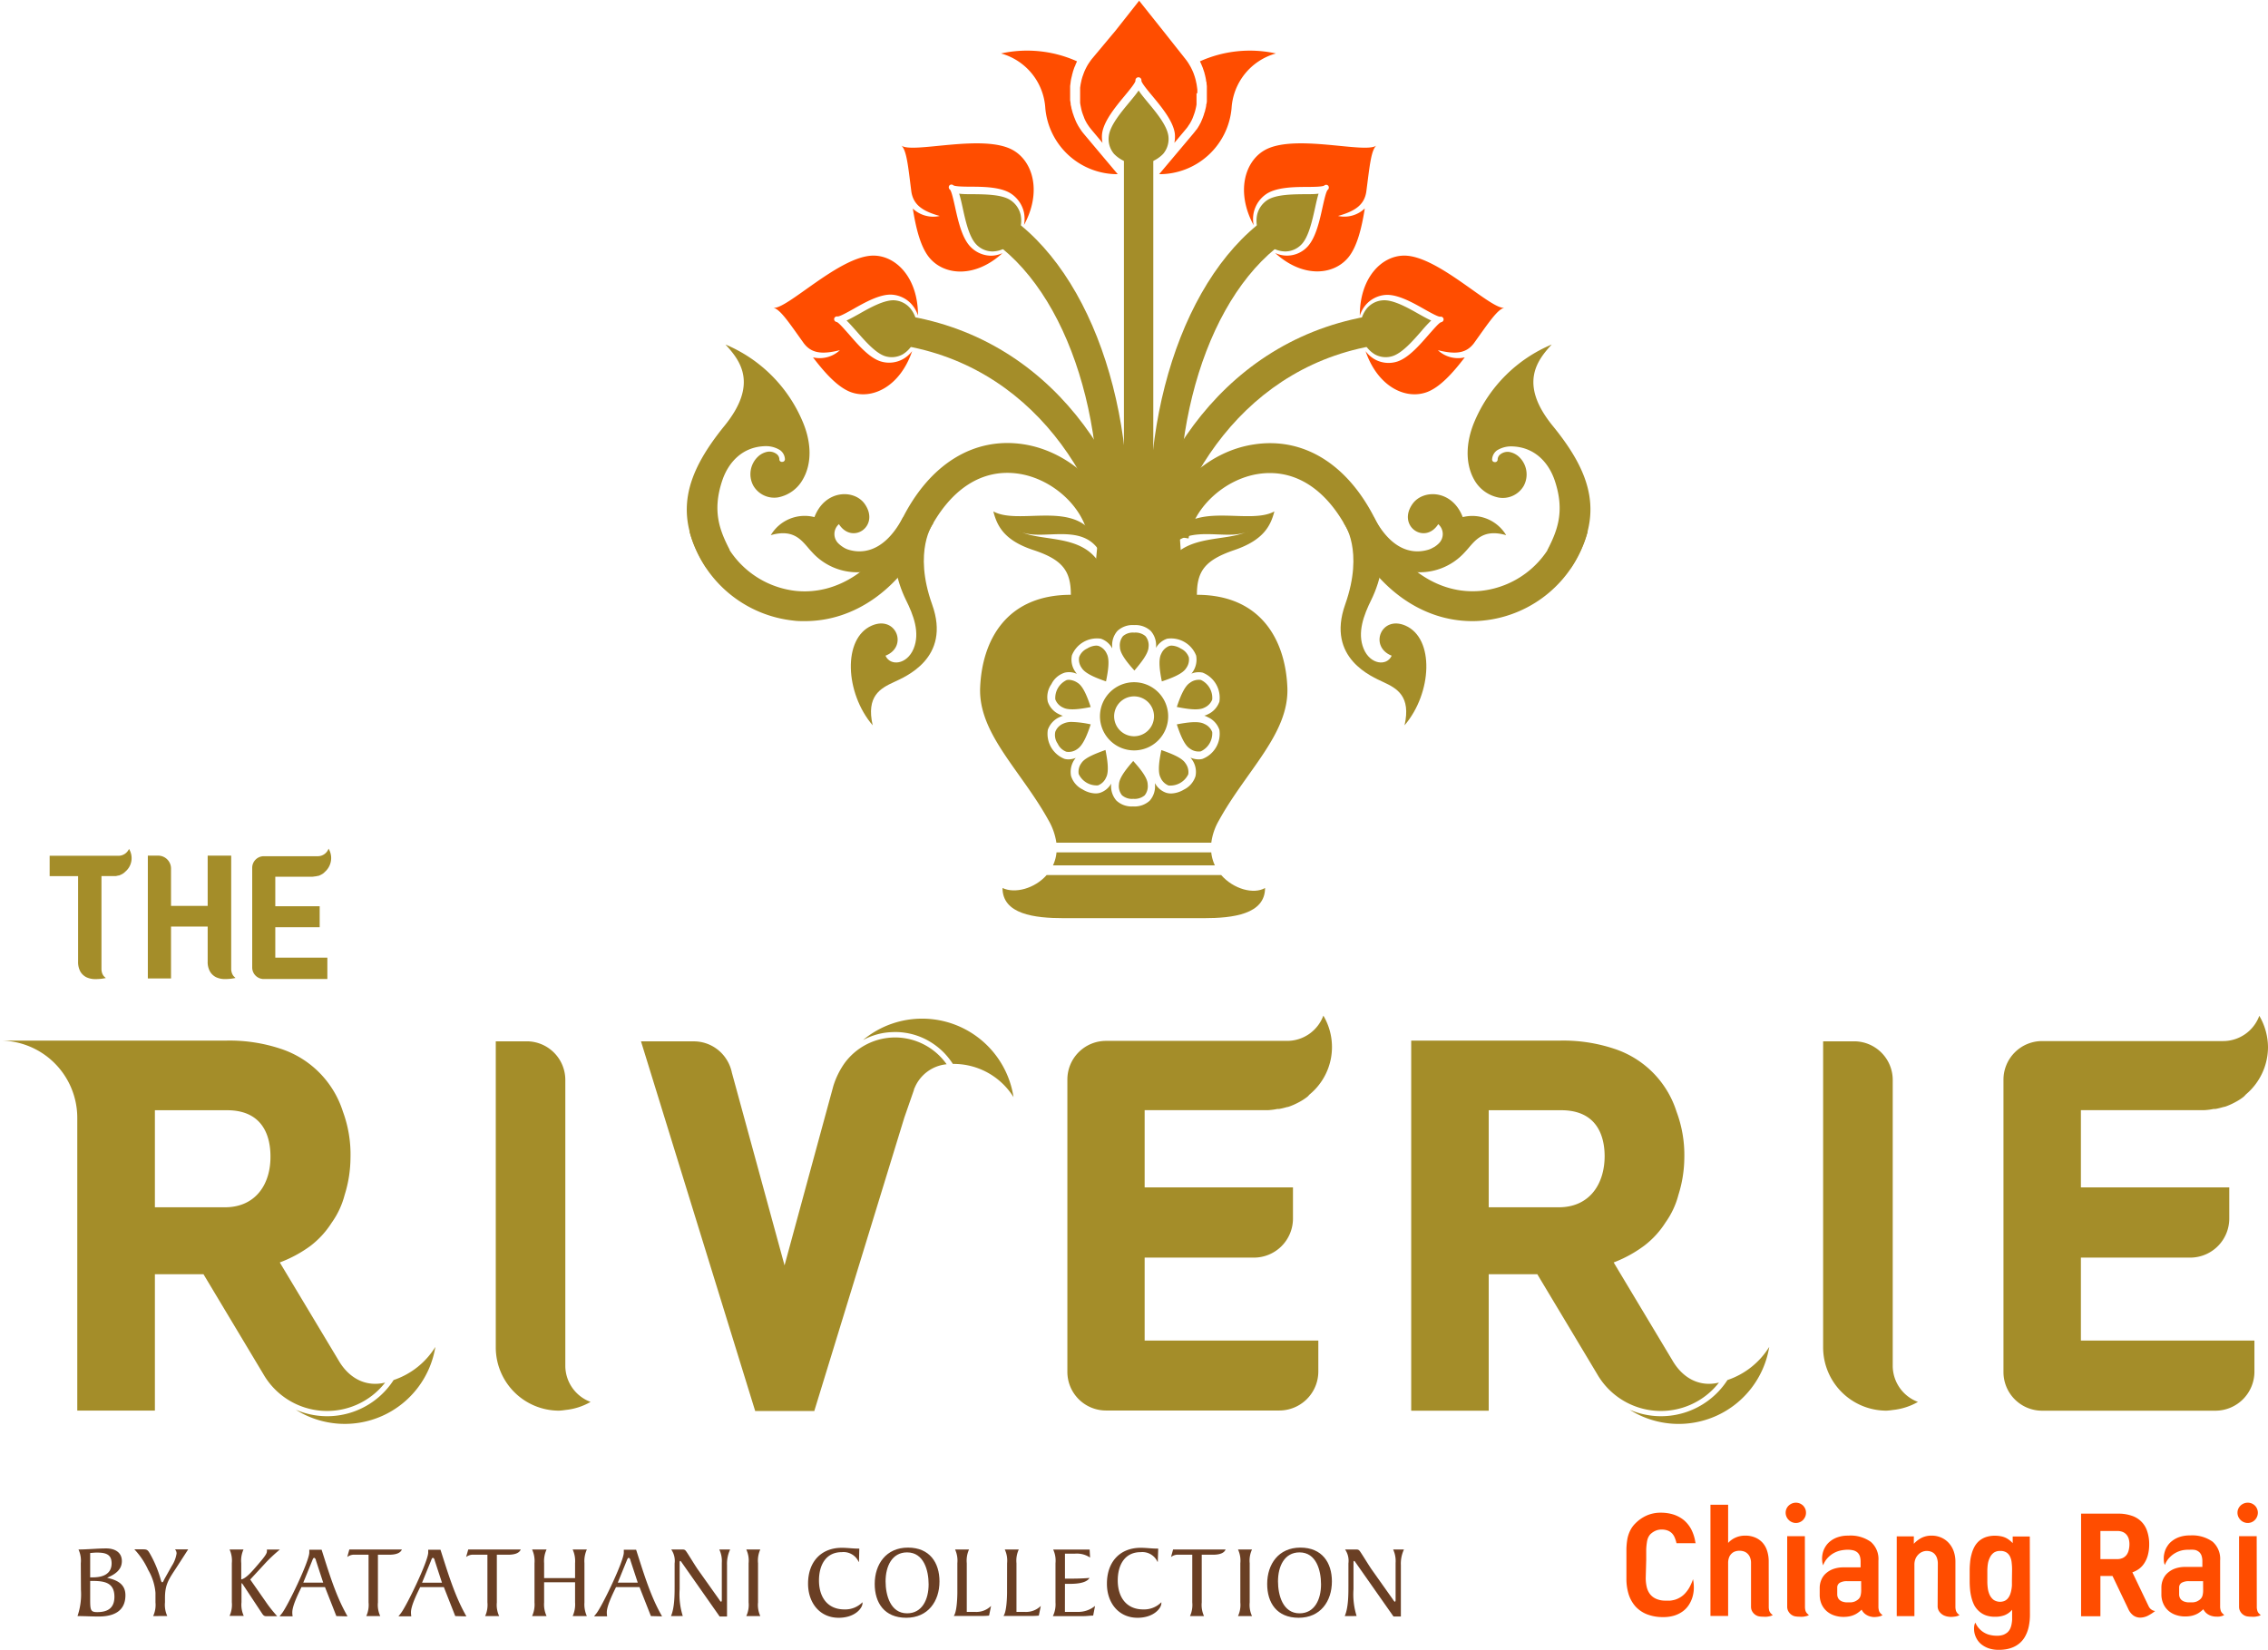 <svg xmlns="http://www.w3.org/2000/svg" viewBox="0 0 469.59 341.64"><defs><style>.cls-1{fill:#a48d29;}.cls-2{fill:#ff4d00;}.cls-3{fill:#6a3f24;}</style></defs><title>Asset 1</title><g id="Layer_2" data-name="Layer 2"><g id="Layer_1-2" data-name="Layer 1"><path class="cls-1" d="M57,192h9.19v-4.34H57v-6.11h7.3l.22,0,.14,0a4.68,4.68,0,0,0,.54-.07l.11,0a3.38,3.38,0,0,0,.48-.11l.14,0a3.37,3.37,0,0,0,.54-.24l.15-.08a2.39,2.39,0,0,0,.45-.31.86.86,0,0,0,.13-.14,3.82,3.82,0,0,0,1.37-2.92,3.77,3.77,0,0,0-.54-1.94,2.37,2.37,0,0,1-2.24,1.56H54.62a2.4,2.4,0,0,0-2.4,2.4v20.63a2.39,2.39,0,0,0,2.4,2.4H67.78V198.3H57Z"/><path class="cls-1" d="M24.47,177.21H10.28v4.21h5.89v17.68a4.09,4.09,0,0,0,.47,2.09,3,3,0,0,0,1.27,1.18,4.24,4.24,0,0,0,1.83.38,9.93,9.93,0,0,0,2.18-.23,3,3,0,0,1-.29-.25,1.42,1.42,0,0,1-.3-.37,2.25,2.25,0,0,1-.23-.54,2.91,2.91,0,0,1-.09-.77V181.41h2.54v0l.33,0,.11,0a4.15,4.15,0,0,0,.48-.11l.14,0a5.48,5.48,0,0,0,.54-.23l.15-.08a2.39,2.39,0,0,0,.45-.31.53.53,0,0,0,.13-.13,3.65,3.65,0,0,0,.83-4.76A2.39,2.39,0,0,1,24.47,177.21Z"/><path class="cls-1" d="M48.5,202.26a1.42,1.42,0,0,1-.3-.37,2.25,2.25,0,0,1-.23-.54,2.52,2.52,0,0,1-.1-.77v-23.4H43v10.41H35.41v-7.74a2.67,2.67,0,0,0-2.67-2.67H30.61v25.43h4.8V191.87H43v7.22a4,4,0,0,0,.48,2.09,3,3,0,0,0,1.27,1.18,4.21,4.21,0,0,0,1.83.38,9.93,9.93,0,0,0,2.18-.23Z"/><path class="cls-2" d="M351.12,319.56h-4a7,7,0,0,0-.34-1.09,2.88,2.88,0,0,0-.55-.91,2.52,2.52,0,0,0-.9-.61,3.46,3.46,0,0,0-1.33-.22,3,3,0,0,0-1.31.29,3.84,3.84,0,0,0-1,.7,2.88,2.88,0,0,0-.43.66,3.66,3.66,0,0,0-.26.95,12.39,12.39,0,0,0-.15,1.49c0,.59,0,1.34,0,2.24l-.1,3.68a8.19,8.19,0,0,0,.19,1.82,3.92,3.92,0,0,0,.67,1.51,3.28,3.28,0,0,0,1.28,1,4.66,4.66,0,0,0,2,.38c.3,0,.61,0,.95,0a6.13,6.13,0,0,0,1-.2,4.89,4.89,0,0,0,1-.45,4.51,4.51,0,0,0,1-.79,6.91,6.91,0,0,0,.92-1.23,10.61,10.61,0,0,0,.78-1.77,8.75,8.75,0,0,1,.17,1.84,6.77,6.77,0,0,1-.27,1.81,6.21,6.21,0,0,1-.74,1.64,5.08,5.08,0,0,1-1.24,1.34,6.08,6.08,0,0,1-1.78.9,7.68,7.68,0,0,1-2.35.32,9,9,0,0,1-3.32-.58,6.43,6.43,0,0,1-2.37-1.61,7,7,0,0,1-1.42-2.51,10.72,10.72,0,0,1-.47-3.25v-3.84c0-.83,0-1.62,0-2.34a14.28,14.28,0,0,1,.19-2,6.94,6.94,0,0,1,.58-1.77,5.47,5.47,0,0,1,1.14-1.56,7.67,7.67,0,0,1,2.32-1.59,7.18,7.18,0,0,1,2.92-.57,8.61,8.61,0,0,1,2.65.4,6.68,6.68,0,0,1,2.13,1.17,6.51,6.51,0,0,1,1.52,1.93,8.72,8.72,0,0,1,.83,2.67Z"/><path class="cls-2" d="M366.22,331.89c0,.36,0,.67,0,.93a3.29,3.29,0,0,0,.09.67,1.58,1.58,0,0,0,.26.5,2.09,2.09,0,0,0,.48.44,1.46,1.46,0,0,1-.5.22,5.88,5.88,0,0,1-.68.13,5.16,5.16,0,0,1-.79,0,5,5,0,0,1-.79-.06,1.74,1.74,0,0,1-.6-.19,2,2,0,0,1-.56-.41,2.07,2.07,0,0,1-.42-.61,1.92,1.92,0,0,1-.16-.81v-9a3.05,3.05,0,0,0-.21-1.21,2.15,2.15,0,0,0-.55-.8,1.94,1.94,0,0,0-.76-.44,2.91,2.91,0,0,0-.87-.13,2.8,2.8,0,0,0-.86.13,1.91,1.91,0,0,0-.75.44,2.13,2.13,0,0,0-.54.8,3.25,3.25,0,0,0-.2,1.21v10.92h-3.66V311.59h3.66v7.91a4.69,4.69,0,0,1,1.62-1.14,4.83,4.83,0,0,1,1.89-.37,5.16,5.16,0,0,1,2.11.4,4.3,4.3,0,0,1,1.54,1.1,4.57,4.57,0,0,1,.92,1.68,6.94,6.94,0,0,1,.32,2.13Z"/><path class="cls-2" d="M369.72,313.25a2,2,0,0,1,.17-.82,2,2,0,0,1,.46-.66,2.28,2.28,0,0,1,.68-.44,2.16,2.16,0,0,1,1.63,0,2.36,2.36,0,0,1,.67.44,2.31,2.31,0,0,1,.44.66,2,2,0,0,1,.16.82,2.07,2.07,0,0,1-.16.82,2.51,2.51,0,0,1-.44.67,2.09,2.09,0,0,1-1.49.63,2,2,0,0,1-.81-.17,2,2,0,0,1-.68-.46,2.17,2.17,0,0,1-.46-.67A2.08,2.08,0,0,1,369.72,313.25Zm4,18.64c0,.36,0,.67,0,.93a3.29,3.29,0,0,0,.09.67,1.56,1.56,0,0,0,.25.5,2.32,2.32,0,0,0,.48.44,1.6,1.6,0,0,1-.49.22,6.52,6.52,0,0,1-.69.13,5.16,5.16,0,0,1-.8,0,4.93,4.93,0,0,1-.78-.06,1.74,1.74,0,0,1-.6-.19,2,2,0,0,1-.56-.41,2.27,2.27,0,0,1-.42-.61,2,2,0,0,1-.16-.8v-14.6h3.66Z"/><path class="cls-2" d="M382.58,320.91a7.36,7.36,0,0,0-1.33.13,5.25,5.25,0,0,0-1.44.5,5,5,0,0,0-1.33,1,4.47,4.47,0,0,0-1,1.6,2.85,2.85,0,0,1-.12-.4,3.47,3.47,0,0,1-.08-.62,4.4,4.4,0,0,1,0-.8,5.24,5.24,0,0,1,.18-.95,4.51,4.51,0,0,1,.53-1.15,4.14,4.14,0,0,1,1-1.09,5,5,0,0,1,1.54-.82,6.38,6.38,0,0,1,2.16-.32,7.21,7.21,0,0,1,4.66,1.29,4.69,4.69,0,0,1,1.58,3.88v8.75c0,.36,0,.67,0,.93a3.23,3.23,0,0,0,.11.67,1.26,1.26,0,0,0,.26.5,2.61,2.61,0,0,0,.48.44,1.79,1.79,0,0,1-.46.22,4.48,4.48,0,0,1-1.25.18,2.59,2.59,0,0,1-.63-.07,3,3,0,0,1-1.12-.46,2.54,2.54,0,0,1-.87-1,6.19,6.19,0,0,1-.76.63,4,4,0,0,1-.83.47,4.78,4.78,0,0,1-1,.3,6.78,6.78,0,0,1-1.16.1,5.91,5.91,0,0,1-1.9-.3,4.56,4.56,0,0,1-1.57-.88,4.22,4.22,0,0,1-1.07-1.45,4.81,4.81,0,0,1-.39-2v-1.36a4.25,4.25,0,0,1,.31-1.62,3.6,3.6,0,0,1,.93-1.36,4.66,4.66,0,0,1,1.55-.94,6.21,6.21,0,0,1,2.17-.35h3.51v-1.19a3.85,3.85,0,0,0-.14-1.07,1.92,1.92,0,0,0-.47-.78,2.09,2.09,0,0,0-.86-.47A4.84,4.84,0,0,0,382.58,320.91Zm2.77,6.51h-2.92a2.93,2.93,0,0,0-1.48.32,1.12,1.12,0,0,0-.55,1v1.38a1.65,1.65,0,0,0,.13.68,1.33,1.33,0,0,0,.38.53,1.8,1.8,0,0,0,.66.35,2.77,2.77,0,0,0,.91.13c.26,0,.49,0,.71,0a2.88,2.88,0,0,0,.61-.1,2.24,2.24,0,0,0,.53-.23,2.68,2.68,0,0,0,.5-.37,1.5,1.5,0,0,0,.41-.74,4.32,4.32,0,0,0,.12-1.11Z"/><path class="cls-2" d="M401.23,323.85a3.7,3.7,0,0,0-.2-1.28,2.36,2.36,0,0,0-.52-.83,1.93,1.93,0,0,0-.75-.45,2.63,2.63,0,0,0-.84-.13,2.36,2.36,0,0,0-.89.18,2.4,2.4,0,0,0-.81.54,2.75,2.75,0,0,0-.61.89,3.19,3.19,0,0,0-.23,1.24v10.65h-3.66V318.15h3.54v1.53a5.77,5.77,0,0,1,1.64-1.25,4.54,4.54,0,0,1,2-.44,4.91,4.91,0,0,1,2.07.42,4.6,4.6,0,0,1,1.56,1.14,5.13,5.13,0,0,1,1,1.72,6.51,6.51,0,0,1,.34,2.15v8.48q0,.54,0,.93a3.26,3.26,0,0,0,.1.67,1.58,1.58,0,0,0,.26.5,2.61,2.61,0,0,0,.48.44,1.8,1.8,0,0,1-.46.21,3.09,3.09,0,0,1-.62.12,4.89,4.89,0,0,1-.66.05,3.45,3.45,0,0,1-.6-.05,2.83,2.83,0,0,1-.64-.16,2.16,2.16,0,0,1-.71-.39,2.26,2.26,0,0,1-.59-.67,1.91,1.91,0,0,1-.24-1Z"/><path class="cls-2" d="M420.3,334.28a11.87,11.87,0,0,1-.26,2.61,7.25,7.25,0,0,1-.72,1.94,5.08,5.08,0,0,1-1.07,1.36,5.3,5.3,0,0,1-1.33.86,6.37,6.37,0,0,1-1.5.46,8.93,8.93,0,0,1-1.55.13,6.41,6.41,0,0,1-2.13-.32,5.18,5.18,0,0,1-1.48-.81,3.85,3.85,0,0,1-.93-1.07,4.36,4.36,0,0,1-.46-1.08,3.74,3.74,0,0,1-.13-.78,5,5,0,0,1,0-.68,2.73,2.73,0,0,1,.1-.54A2.9,2.9,0,0,1,409,336a4.19,4.19,0,0,0,.85,1.3,4.3,4.3,0,0,0,1.09.84,4.17,4.17,0,0,0,1.25.45,6.13,6.13,0,0,0,1.26.13,3.92,3.92,0,0,0,1.32-.19,3.07,3.07,0,0,0,.89-.52,2.43,2.43,0,0,0,.55-.76,3.84,3.84,0,0,0,.28-.89,7.64,7.64,0,0,0,.12-.93c0-.31,0-.59,0-.86v-1.23a4,4,0,0,1-1.54,1.12,5.38,5.38,0,0,1-2,.33,5.6,5.6,0,0,1-1.86-.28,4.28,4.28,0,0,1-1.38-.8,4.7,4.7,0,0,1-1-1.2,7.26,7.26,0,0,1-.6-1.54,10.45,10.45,0,0,1-.32-1.75c-.06-.62-.09-1.24-.09-1.89v-2.1a16.66,16.66,0,0,1,.09-1.72,8.71,8.71,0,0,1,.3-1.66,6.85,6.85,0,0,1,.58-1.51,4.51,4.51,0,0,1,.95-1.22,4.42,4.42,0,0,1,1.39-.81,5.63,5.63,0,0,1,1.93-.3,6.28,6.28,0,0,1,1.1.09,4.22,4.22,0,0,1,.94.26,3.89,3.89,0,0,1,.84.48,5.11,5.11,0,0,1,.79.71v-1.38h3.54Zm-3.7-9.2a11.37,11.37,0,0,0-.08-1.44,3.76,3.76,0,0,0-.32-1.26,2.07,2.07,0,0,0-.74-.89,2.35,2.35,0,0,0-1.32-.33,2.26,2.26,0,0,0-1.32.36,2.67,2.67,0,0,0-.81,1,4.47,4.47,0,0,0-.42,1.31,10,10,0,0,0-.11,1.44v2.2a10.58,10.58,0,0,0,.1,1.47,4.89,4.89,0,0,0,.4,1.36,2.79,2.79,0,0,0,.81,1,2.44,2.44,0,0,0,2.27.2,2,2,0,0,0,.68-.53,3.1,3.1,0,0,0,.44-.76,5.17,5.17,0,0,0,.26-.92,6.38,6.38,0,0,0,.13-1q0-.51,0-1Z"/><path class="cls-2" d="M444.82,332.5a2.17,2.17,0,0,0,.34.55,1.73,1.73,0,0,0,.38.31,1.18,1.18,0,0,0,.36.17l.31.08a8.85,8.85,0,0,1-1.56,1,3.7,3.7,0,0,1-1.52.36,2.48,2.48,0,0,1-1.38-.42,3.39,3.39,0,0,1-1.11-1.42l-3.24-6.78h-2.51v8.34h-4V313.44h7.7a8.33,8.33,0,0,1,2.78.43,4.92,4.92,0,0,1,3.21,3.23,8.31,8.31,0,0,1,.41,2.69,8.52,8.52,0,0,1-.26,2.18,5.84,5.84,0,0,1-.72,1.68,4.5,4.5,0,0,1-1.09,1.2,5.28,5.28,0,0,1-1.41.74Zm-3.92-12.71a4.06,4.06,0,0,0-.15-1.15,2.32,2.32,0,0,0-.47-.86,2.07,2.07,0,0,0-.79-.56,3,3,0,0,0-1.14-.19h-3.46v5.82h3.46a2.69,2.69,0,0,0,1.19-.24,2.2,2.2,0,0,0,.79-.66,2.76,2.76,0,0,0,.43-1A5.1,5.1,0,0,0,440.9,319.79Z"/><path class="cls-2" d="M453.38,320.91A7.38,7.38,0,0,0,452,321a5.25,5.25,0,0,0-1.44.5,5.11,5.11,0,0,0-1.33,1,4.32,4.32,0,0,0-1,1.6c0-.1-.08-.23-.13-.4a3.47,3.47,0,0,1-.08-.62,5.54,5.54,0,0,1,0-.8,5.32,5.32,0,0,1,.19-.95,4.19,4.19,0,0,1,.53-1.15,3.94,3.94,0,0,1,1-1.09,5.12,5.12,0,0,1,1.54-.82,6.46,6.46,0,0,1,2.16-.32,7.26,7.26,0,0,1,4.67,1.29,4.71,4.71,0,0,1,1.57,3.88v8.75c0,.36,0,.67,0,.93a3.23,3.23,0,0,0,.11.67,1.26,1.26,0,0,0,.26.5,2.61,2.61,0,0,0,.48.44,1.89,1.89,0,0,1-.45.22,5.29,5.29,0,0,1-.6.13,4.62,4.62,0,0,1-.65,0,2.67,2.67,0,0,1-.64-.07,3,3,0,0,1-1.12-.46,2.63,2.63,0,0,1-.87-1,5.52,5.52,0,0,1-.76.63,3.78,3.78,0,0,1-.83.47,4.78,4.78,0,0,1-1,.3,6.78,6.78,0,0,1-1.16.1,5.91,5.91,0,0,1-1.9-.3,4.56,4.56,0,0,1-1.57-.88,4.19,4.19,0,0,1-1.06-1.45,4.65,4.65,0,0,1-.4-2v-1.36a4.25,4.25,0,0,1,.31-1.62,3.71,3.71,0,0,1,.93-1.36,4.76,4.76,0,0,1,1.55-.94,6.23,6.23,0,0,1,2.18-.35h3.51v-1.19a3.5,3.5,0,0,0-.15-1.07,1.82,1.82,0,0,0-.47-.78,2.09,2.09,0,0,0-.86-.47A4.76,4.76,0,0,0,453.38,320.91Zm2.77,6.51h-2.93a2.93,2.93,0,0,0-1.48.32,1.12,1.12,0,0,0-.55,1v1.38a1.65,1.65,0,0,0,.13.68,1.33,1.33,0,0,0,.38.53,1.8,1.8,0,0,0,.66.35,2.77,2.77,0,0,0,.91.13c.26,0,.49,0,.71,0a2.88,2.88,0,0,0,.61-.1,1.94,1.94,0,0,0,.53-.23,2.39,2.39,0,0,0,.5-.37,1.6,1.6,0,0,0,.42-.74,4.32,4.32,0,0,0,.12-1.11Z"/><path class="cls-2" d="M463.27,313.25a2,2,0,0,1,.17-.82,2.18,2.18,0,0,1,.46-.66,2.28,2.28,0,0,1,.68-.44,2.18,2.18,0,0,1,1.64,0,2.31,2.31,0,0,1,.66.44,2,2,0,0,1,.44.66,2,2,0,0,1,.17.82,2.08,2.08,0,0,1-.17.82,2.11,2.11,0,0,1-.44.67,2,2,0,0,1-.66.46,2.06,2.06,0,0,1-1.64,0,2,2,0,0,1-.68-.46,2.35,2.35,0,0,1-.46-.67A2.08,2.08,0,0,1,463.27,313.25Zm4,18.64c0,.36,0,.67,0,.93a2.7,2.7,0,0,0,.1.67,1.37,1.37,0,0,0,.24.5,2.61,2.61,0,0,0,.48.44,1.5,1.5,0,0,1-.49.22,6.07,6.07,0,0,1-.69.13,5,5,0,0,1-.79,0,5.16,5.16,0,0,1-.79-.06,1.81,1.81,0,0,1-.6-.19,2.18,2.18,0,0,1-.56-.41,2.25,2.25,0,0,1-.41-.61,1.87,1.87,0,0,1-.16-.8v-14.6h3.65Z"/><path class="cls-3" d="M16.73,323.69a5.42,5.42,0,0,0-.48-2.83c1.9,0,3.85-.22,5.75-.22,1.69,0,3.23.74,3.23,2.62s-1.5,2.78-3,3.43v.05c2,.45,3.74,1.26,3.74,3.59,0,3.42-2.59,4.41-5.54,4.41-1.47,0-2.91-.09-4.38-.09a14,14,0,0,0,.71-5.43Zm1.94,2.94h.59c1.9,0,3.85-.61,3.85-2.9,0-1.94-1.32-2.23-3.1-2.23-.41,0-.86.05-1.34.09Zm0,4.2c0,2.5,0,3,1.45,3,2.21,0,3.57-.86,3.57-3.18,0-3-2.16-3.28-4.65-3.28h-.37Z"/><path class="cls-3" d="M31.71,334.65a5.44,5.44,0,0,0,.48-2.83v-2a11.18,11.18,0,0,0-1.51-4.73,15.49,15.49,0,0,0-2.86-4.26h1.86c.78,0,.94.19,1.32.82A23.44,23.44,0,0,1,33.25,327c.09.32.17.65.35.65s.28-.37.49-.75l1.47-2.62a6.53,6.53,0,0,0,1-2.58,1.2,1.2,0,0,0-.33-.86h2.73l-2.47,3.83c-1.51,2.31-2.33,3.37-2.33,6.22v.91a5.54,5.54,0,0,0,.47,2.83Z"/><path class="cls-3" d="M48,323.69a5.52,5.52,0,0,0-.47-2.83h2.89a5.52,5.52,0,0,0-.47,2.83v3.37c1-.19,2.31-1.74,3.39-3s1.92-2.25,1.92-2.77a2.31,2.31,0,0,0,0-.41h2.68a31.81,31.81,0,0,0-2.78,2.57l-3.35,3.63,3.58,5.13a29.87,29.87,0,0,0,2,2.46H55.07c-.39,0-.59-.23-.82-.58l-3.89-5.88c-.09-.15-.24-.35-.33-.35S50,328,50,328v3.78a5.54,5.54,0,0,0,.47,2.83H47.53a5.54,5.54,0,0,0,.47-2.83Z"/><path class="cls-3" d="M69.64,334.65l-2.35-6H62.42c-.92,1.88-1.9,4-1.9,5.23a4.54,4.54,0,0,0,.07.82H57.88l.48-.6c1.23-1.56,5.68-10.83,5.68-12.61l0-.58h2.55c1.38,4.3,2.76,9,4.93,13l.43.8Zm-4.23-11.54c0-.16-.18-.52-.37-.52s-.33.41-.37.52l-1.88,4.62h4.13Z"/><path class="cls-3" d="M75.84,334.65a5.54,5.54,0,0,0,.47-2.83v-9.88H73.44a2.29,2.29,0,0,0-1.54.48l.43-1.56H83.21c-.37.93-1.69,1.08-2.57,1.08H78.25v9.88a5.44,5.44,0,0,0,.48,2.83Z"/><path class="cls-3" d="M94.26,334.65l-2.36-6H87c-.93,1.88-1.91,4-1.91,5.23a5.67,5.67,0,0,0,.07.82H82.5l.47-.6c1.23-1.56,5.69-10.83,5.69-12.61l0-.58h2.54c1.39,4.3,2.77,9,4.93,13l.43.8ZM90,323.11c0-.16-.17-.52-.37-.52s-.32.41-.36.52l-1.88,4.62h4.12Z"/><path class="cls-3" d="M100.45,334.65a5.54,5.54,0,0,0,.47-2.83v-9.88H98.05a2.29,2.29,0,0,0-1.54.48l.44-1.56h10.87c-.37.93-1.68,1.08-2.57,1.08h-2.38v9.88a5.44,5.44,0,0,0,.48,2.83Z"/><path class="cls-3" d="M119.07,323.69a5.78,5.78,0,0,0-.5-2.83h2.94a5.78,5.78,0,0,0-.5,2.83v8.13a5.82,5.82,0,0,0,.5,2.83h-2.94a5.82,5.82,0,0,0,.5-2.83v-4.17h-6.41v4.17a5.72,5.72,0,0,0,.51,2.83h-3a5.71,5.71,0,0,0,.5-2.83v-8.13a5.67,5.67,0,0,0-.5-2.83h3a5.68,5.68,0,0,0-.51,2.83v3.09h6.41Z"/><path class="cls-3" d="M134.77,334.65l-2.36-6h-4.86c-.93,1.88-1.91,4-1.91,5.23a4.54,4.54,0,0,0,.07.82H123l.48-.6c1.23-1.56,5.68-10.83,5.68-12.61l0-.58h2.55c1.39,4.3,2.77,9,4.93,13l.44.8Zm-4.24-11.54c0-.16-.17-.52-.36-.52s-.33.41-.38.52l-1.88,4.62h4.14Z"/><path class="cls-3" d="M138.93,334.65c.75-1.77.75-4.41.75-6.31v-4.61a4.1,4.1,0,0,0-.7-2.87h2.19c.41,0,.61,0,.87.34.45.61,1.83,2.93,2.5,3.88l4.31,6.07c.15.22.32.52.45.52s.15-.22.15-.41v-7.63a5.53,5.53,0,0,0-.52-2.77h2.25a6.87,6.87,0,0,0-.65,3.22v8.65c0,.71,0,1.36,0,2H149l-7.91-11.27c-.09-.13-.16-.23-.24-.23s-.13.12-.13.32v5.56a14.93,14.93,0,0,0,.65,5.53Z"/><path class="cls-3" d="M155,323.69a5.42,5.42,0,0,0-.48-2.83h2.9a5.52,5.52,0,0,0-.47,2.83v8.13a5.54,5.54,0,0,0,.47,2.83h-2.9a5.44,5.44,0,0,0,.48-2.83Z"/><path class="cls-3" d="M177.85,323.41h-.07a3.43,3.43,0,0,0-3.48-2c-3.39,0-4.73,2.79-4.73,5.86,0,3.4,1.72,6,5.27,6a5,5,0,0,0,3.74-1.49V332c0,1-1.56,3-4.93,3-3.94,0-6.35-3.12-6.34-7.08,0-4.42,2.62-7.41,7-7.41,1.26,0,2.16.17,3.61.17Z"/><path class="cls-3" d="M187.64,335c-4.54,0-6.53-3.12-6.53-7,0-4.11,2.38-7.53,6.88-7.53s6.53,3.12,6.53,7C194.52,331.59,192.14,335,187.64,335Zm.17-13.54c-3.11,0-4.45,2.86-4.45,6,0,2.85,1,6.62,4.45,6.62,3.12,0,4.46-2.86,4.46-6C192.27,325.22,191.3,321.46,187.81,321.46Z"/><path class="cls-3" d="M198.22,323.69a5.52,5.52,0,0,0-.47-2.83h2.89a5.52,5.52,0,0,0-.47,2.83v10.09h1.64a4.34,4.34,0,0,0,3.39-1.23l-.41,2a11.5,11.5,0,0,1-1.31.07h-6c.65-.84.74-3.89.74-4.9Z"/><path class="cls-3" d="M208.52,323.69a5.42,5.42,0,0,0-.48-2.83h2.9a5.42,5.42,0,0,0-.48,2.83v10.09h1.65a4.36,4.36,0,0,0,3.39-1.23l-.41,2a11.67,11.67,0,0,1-1.32.07h-6c.65-.84.74-3.89.74-4.9Z"/><path class="cls-3" d="M220.49,333.78H223a5.51,5.51,0,0,0,3.73-1.23l-.39,2c-.58,0-1.29.11-2.08.11H218a5.55,5.55,0,0,0,.54-2.83v-8.13a5.42,5.42,0,0,0-.48-2.83h7.55l.09,1.66a4.91,4.91,0,0,0-3.2-.8h-2v5.17c1.67,0,3.42,0,5.09-.15-.76,1.23-3.2,1.23-4.54,1.23h-.55Z"/><path class="cls-3" d="M239.72,323.41h-.06a3.44,3.44,0,0,0-3.48-2c-3.4,0-4.75,2.79-4.75,5.86,0,3.4,1.74,6,5.28,6a5,5,0,0,0,3.75-1.49V332c0,1-1.56,3-4.93,3-3.94,0-6.36-3.12-6.34-7.08,0-4.42,2.62-7.41,7-7.41,1.26,0,2.17.17,3.62.17Z"/><path class="cls-3" d="M246.39,334.65a5.54,5.54,0,0,0,.47-2.83v-9.88H244a2.29,2.29,0,0,0-1.54.48l.43-1.56h10.87c-.36.93-1.68,1.08-2.56,1.08h-2.38v9.88a5.54,5.54,0,0,0,.47,2.83Z"/><path class="cls-3" d="M256.81,323.69a5.42,5.42,0,0,0-.48-2.83h2.9a5.42,5.42,0,0,0-.48,2.83v8.13a5.44,5.44,0,0,0,.48,2.83h-2.9a5.44,5.44,0,0,0,.48-2.83Z"/><path class="cls-3" d="M268.89,335c-4.54,0-6.52-3.12-6.52-7,0-4.11,2.37-7.53,6.87-7.53s6.53,3.12,6.53,7C275.77,331.59,273.39,335,268.89,335Zm.18-13.54c-3.12,0-4.46,2.86-4.46,6,0,2.85,1,6.62,4.46,6.62,3.11,0,4.45-2.86,4.45-6C273.52,325.22,272.55,321.46,269.07,321.46Z"/><path class="cls-3" d="M278.43,334.65c.76-1.77.76-4.41.76-6.31v-4.61a4.1,4.1,0,0,0-.69-2.87h2.18c.41,0,.61,0,.87.34.45.61,1.84,2.93,2.51,3.88l4.3,6.07c.15.22.32.52.45.52s.15-.22.15-.41v-7.63a5.67,5.67,0,0,0-.51-2.77h2.24a6.86,6.86,0,0,0-.64,3.22v8.65c0,.71,0,1.36,0,2h-1.53l-7.91-11.27c-.09-.13-.15-.23-.24-.23s-.13.12-.13.32v5.56a14.93,14.93,0,0,0,.65,5.53Z"/><rect class="cls-1" x="232.71" y="30.68" width="6.08" height="87.74"/><path class="cls-1" d="M231.66,125.75l-6-1.2c5.6-29.12-2-59.87-18.17-73.11l3.81-4.83C229.12,61.21,237.67,94.5,231.66,125.75Z"/><path class="cls-1" d="M232.05,123.75c-2.7-23.42-18.3-48.73-47.06-52.5l.78-6.15c32,4.2,49.33,32.12,52.31,57.93Z"/><path class="cls-1" d="M166.63,128.62c-.78,0-1.56,0-2.34-.11a25,25,0,0,1-21.52-18.42l5.84-1.72a18.86,18.86,0,0,0,16.25,14c8.69.84,16.86-4.65,21.82-14.67C192.4,96.11,201.62,90.41,211.94,92c9.63,1.5,18,9.44,19.45,18.46l-6,1c-1-6.38-7.35-12.25-14.38-13.35-7.67-1.19-14.39,3.18-18.91,12.31C186.4,122,177,128.62,166.63,128.62Z"/><path class="cls-1" d="M166.25,99.23a7.47,7.47,0,0,1-5.13,3.76,5,5,0,0,1-5.16-2.45,5,5,0,0,1,1-6,3.91,3.91,0,0,1,2-1,2.46,2.46,0,0,1,1.85.49,1.41,1.41,0,0,1,.56,1.07.51.51,0,0,0,.57.54.55.55,0,0,0,.58-.53,2.44,2.44,0,0,0-1-1.89,5.49,5.49,0,0,0-3.19-.83c-4.71.17-7.54,3.44-8.77,7.07-2.22,6.56-.4,10.62,1.53,14.42l-4.84,3.74C139.12,106.6,142.05,98,150,88.18c7.13-8.77,3.15-13.62.21-16.84a29.87,29.87,0,0,1,15.91,15.8C168.07,91.61,168.11,96,166.25,99.23Z"/><path class="cls-1" d="M185.12,62.18c-2.11-.07-5,1.54-7.28,2.84-1.08.6-1.91,1.06-2.56,1.35.52.49,1.15,1.21,2,2.16,1.76,2,3.94,4.54,5.94,5.21a4.66,4.66,0,0,0,3.73-.39A6,6,0,0,0,189.73,69a6.12,6.12,0,0,0-1.23-5.12A4.73,4.73,0,0,0,185.12,62.18Z"/><path class="cls-2" d="M180.84,52.93c-7,0-18,11.3-20.75,10.8,1.45.26,3.34,3.17,6.33,7.34,1.51,2,3.6,2.42,7.48,1.44A6.09,6.09,0,0,1,168.33,74c2.44,3.21,5.13,6.19,7.81,7.19,4.43,1.64,10.2-1.11,12.72-8.48A6.34,6.34,0,0,1,187,74.34a5.9,5.9,0,0,1-4.73.47c-2.34-.77-4.64-3.44-6.49-5.58-.91-1-2.15-2.49-2.57-2.56a.61.61,0,0,1-.5-.67.59.59,0,0,1,.67-.47h0c.42.07,2.06-.85,3.26-1.52,2.43-1.38,5.46-3.08,7.91-3a6,6,0,0,1,4.29,2.1,6.41,6.41,0,0,1,1.23,2.23C190.09,57.53,185.54,52.93,180.84,52.93Z"/><path class="cls-1" d="M209.15,41.4c-1.8-1.13-5.08-1.16-7.7-1.19-1.22,0-2.15,0-2.86-.11.23.7.45,1.64.72,2.88.58,2.66,1.31,6,2.76,7.56a4.69,4.69,0,0,0,3.44,1.53,5.67,5.67,0,0,0,4.5-2.42,6.16,6.16,0,0,0,1.33-5.1A5,5,0,0,0,209.15,41.4Z"/><path class="cls-1" d="M304.86,128.62c-10.38,0-19.77-6.64-25.48-18.16-4.52-9.13-11.24-13.5-18.9-12.31-7,1.1-13.35,7-14.39,13.35l-6-1c1.47-9,9.83-17,19.47-18.46,10.32-1.62,19.52,4.08,25.25,15.64,5,10,13.13,15.51,21.82,14.67a18.87,18.87,0,0,0,16.26-14l5.84,1.72a24.94,24.94,0,0,1-21.53,18.42C306.41,128.58,305.64,128.62,304.86,128.62Z"/><path class="cls-1" d="M305.36,87.14a29.92,29.92,0,0,1,15.92-15.8c-2.93,3.22-6.92,8.07.21,16.84,8,9.8,10.88,18.42,3.73,29.49l-4.84-3.74c1.93-3.8,3.74-7.86,1.53-14.42-1.22-3.63-4.06-6.9-8.77-7.07a5.54,5.54,0,0,0-3.2.83,2.48,2.48,0,0,0-1,1.89.54.54,0,0,0,.57.53.53.53,0,0,0,.58-.54,1.38,1.38,0,0,1,.56-1.07,2.45,2.45,0,0,1,1.85-.49,4,4,0,0,1,2,1,5,5,0,0,1,1,6,5,5,0,0,1-5.17,2.45,7.45,7.45,0,0,1-5.13-3.76C303.38,96,303.43,91.61,305.36,87.14Z"/><path class="cls-1" d="M237.61,21.14c-.82-1-1.45-1.77-1.86-2.4-.42.63-1.05,1.4-1.88,2.4-1.77,2.13-4,4.79-4.29,7a4.75,4.75,0,0,0,1.09,3.74,7.12,7.12,0,0,0,10.15,0,4.78,4.78,0,0,0,1.09-3.75C241.6,25.93,239.39,23.27,237.61,21.14Z"/><path class="cls-2" d="M247.81,26.75l.23-.35c.07-.12.14-.24.22-.36l.2-.38.2-.37c.05-.14.11-.28.17-.41s.11-.27.17-.41l.15-.41.15-.42c0-.14.08-.28.13-.42s.08-.28.11-.42.07-.3.11-.44l.09-.45c0-.15,0-.29.08-.44l.06-.45c0-.15,0-.3,0-.45s0-.3,0-.45,0-.31,0-.46,0-.31,0-.46v-.46l0-.46,0-.46-.06-.45c0-.16,0-.31-.06-.47s-.05-.3-.07-.44-.06-.3-.09-.45-.07-.3-.1-.45l-.12-.43c0-.14-.09-.29-.13-.44s-.1-.28-.14-.42-.1-.29-.16-.43-.12-.28-.17-.42l-.18-.4-.15-.32a25.18,25.18,0,0,1,15.73-1.63A12.56,12.56,0,0,0,255,22.38a15,15,0,0,1-15,13.69l7-8.32.27-.33.25-.32A3.5,3.5,0,0,1,247.81,26.75Z"/><path class="cls-2" d="M207.26,11.07A25.18,25.18,0,0,1,223,12.7l-.15.32-.18.4c0,.14-.11.28-.17.42s-.11.28-.16.43-.09.28-.14.42-.08.3-.12.44l-.12.43c0,.15-.07.3-.1.45s-.07.29-.1.45-.05.29-.07.44l-.06.47-.06.45,0,.46c0,.15,0,.31,0,.46s0,.3,0,.46,0,.3,0,.46,0,.31,0,.46,0,.3,0,.45,0,.3.05.45l.06.45c0,.15,0,.29.07.44l.09.45c0,.14.08.29.11.44s.08.28.11.42.09.28.14.42.09.28.14.42.1.27.16.41.11.27.16.41l.18.41c.06.12.12.25.19.37s.14.25.2.38l.23.36c.07.12.15.24.23.35l.23.35.24.32.27.33q3.49,4.16,7,8.32a15,15,0,0,1-15-13.69A12.52,12.52,0,0,0,207.26,11.07Z"/><path class="cls-2" d="M209.79,31.12c-6.15-3.55-21,.82-23.19-1,1.14.95,1.44,4.45,2.1,9.6.41,2.49,2,3.94,5.87,5A6.13,6.13,0,0,1,189,43.19c.63,4,1.59,8,3.48,10.23,3.11,3.66,9.44,4.16,15.08-1a5.88,5.88,0,0,1-2.41.53,6,6,0,0,1-4.35-2c-1.68-1.86-2.45-5.35-3.07-8.16-.31-1.37-.72-3.25-1.05-3.53a.61.61,0,0,1-.12-.84.57.57,0,0,1,.8-.07h0c.33.28,2.2.3,3.56.31,2.77,0,6.22.07,8.31,1.37a6.32,6.32,0,0,1,2.79,4,6.89,6.89,0,0,1,0,2.56C215.72,39.8,213.91,33.49,209.79,31.12Z"/><path class="cls-1" d="M239.94,125.75l6-1.2c-5.61-29.12,2-59.87,18.17-73.11l-3.81-4.83C242.48,61.21,233.93,94.5,239.94,125.75Z"/><path class="cls-1" d="M239.56,123.75c2.69-23.42,18.29-48.73,47-52.5l-.76-6.15c-32,4.2-49.35,32.12-52.32,57.93Z"/><path class="cls-1" d="M286.48,62.18c2.11-.07,5,1.54,7.28,2.84,1.08.6,1.91,1.06,2.57,1.35a26.93,26.93,0,0,0-2,2.16c-1.75,2-3.94,4.54-6,5.21a4.64,4.64,0,0,1-3.72-.39,6,6,0,0,1-2.8-4.39,6.12,6.12,0,0,1,1.22-5.12A4.73,4.73,0,0,1,286.48,62.18Z"/><path class="cls-2" d="M290.76,52.93c7,0,18,11.3,20.75,10.8-1.44.26-3.34,3.17-6.33,7.34-1.51,2-3.61,2.42-7.47,1.44A6.09,6.09,0,0,0,303.28,74c-2.44,3.21-5.13,6.19-7.82,7.19-4.43,1.64-10.2-1.11-12.72-8.48a6.25,6.25,0,0,0,1.87,1.68,5.87,5.87,0,0,0,4.72.47c2.33-.77,4.64-3.44,6.5-5.58.9-1,2.15-2.49,2.56-2.56a.6.6,0,0,0,.5-.67.58.58,0,0,0-.67-.47h0c-.42.07-2.05-.85-3.25-1.52-2.43-1.38-5.46-3.08-7.92-3a6,6,0,0,0-4.29,2.1,6.2,6.2,0,0,0-1.21,2.23C281.52,57.53,286.06,52.93,290.76,52.93Z"/><path class="cls-1" d="M262.45,41.4c1.81-1.13,5.08-1.16,7.69-1.19,1.23,0,2.17,0,2.87-.11-.22.7-.44,1.64-.71,2.88-.59,2.66-1.32,6-2.76,7.56a4.71,4.71,0,0,1-3.44,1.53,5.67,5.67,0,0,1-4.51-2.42,6.15,6.15,0,0,1-1.32-5.1A5,5,0,0,1,262.45,41.4Z"/><path class="cls-2" d="M261.81,31.12c6.15-3.55,21,.82,23.19-1-1.14.95-1.43,4.45-2.11,9.6-.39,2.49-2,3.94-5.85,5a6.11,6.11,0,0,0,5.54-1.56c-.63,4-1.59,8-3.48,10.23-3.11,3.66-9.43,4.16-15.08-1A5.8,5.8,0,0,0,270.79,51c1.67-1.86,2.45-5.35,3.06-8.16.31-1.37.73-3.25,1.06-3.53a.62.62,0,0,0,.11-.84.57.57,0,0,0-.8-.07h0c-.33.28-2.19.3-3.55.31-2.77,0-6.22.07-8.33,1.37a6.29,6.29,0,0,0-2.77,4,6.49,6.49,0,0,0,0,2.56C255.87,39.8,257.7,33.49,261.81,31.12Z"/><path class="cls-2" d="M247.91,19.31v-.39l0-.37-.05-.38-.06-.43-.06-.37-.08-.37-.08-.39-.1-.36-.11-.38-.12-.35-.13-.37-.14-.34-.15-.33-.17-.35-.16-.31-.2-.34-.19-.32-.18-.28-.21-.3-.22-.29-4.81-6.08L235.82.1l0,0,0,0,0,.05,0,.05-4.82,6.11L226,12.29l-.21.29-.21.3-.19.28-.2.32-.19.34-.16.31-.17.35-.15.33-.13.34-.13.37-.13.35-.11.38-.1.36-.08.39-.08.37-.06.37-.06.43,0,.38v.37l0,.39v.79l0,.38,0,.4,0,.4.05.35.07.36.08.39.08.37.09.34.11.35.13.36.14.36.13.36.14.31.15.29.16.3.16.26.21.32.21.3.18.23.22.28,2.33,2.78a6,6,0,0,1-.08-2c.38-2.58,2.76-5.45,4.67-7.76.94-1.13,2.22-2.68,2.23-3.13a.62.62,0,1,1,1.23,0h0c0,.45,1.29,2,2.23,3.13,1.92,2.31,4.3,5.18,4.68,7.76a6.29,6.29,0,0,1-.09,2l2.33-2.78.23-.28.18-.23.19-.3.22-.32.16-.26.16-.3.15-.29.14-.31.14-.36.13-.36.13-.36.11-.35.09-.34.09-.37.08-.39.06-.36,0-.35,0-.4,0-.4V19.31Z"/><path class="cls-1" d="M290.81,150.2c5.72-6.69,6.25-18,.19-20.65-5.07-2.2-7.59,4.37-2.85,6.23-1,2.22-4.45,1.86-5.81-1.45s0-6.93,1.62-10.19c1.69-3.46,4.4-11.33-.35-17.64-6.25-8.28-5.34,1.87-5.34,1.87s4.22,5.6.25,16.8,5.68,15,7.9,16.07C289.22,142.54,292.19,144.15,290.81,150.2Z"/><path class="cls-1" d="M302.86,107.08c-2.19-5.73-8.26-5.81-10.42-2.7-3.19,4.57,2.57,8.49,5.35,4.16a2.71,2.71,0,0,1,.1,4,5.72,5.72,0,0,1-1,.78l-.05,0a4.48,4.48,0,0,1-1,.48c-2.05.64-7.1,1.41-11.37-6.69a12.83,12.83,0,0,0-3.58,2.14c2.58,5.46,6.55,8.51,11.24,9.12a12.56,12.56,0,0,0,11.19-4.06c1.84-1.9,3.31-5,8.53-3.49A8.18,8.18,0,0,0,302.86,107.08Z"/><path class="cls-1" d="M180.69,150.2c-5.73-6.69-6.26-18-.2-20.65,5.07-2.2,7.59,4.37,2.85,6.23,1,2.22,4.45,1.86,5.82-1.45s0-6.93-1.63-10.19c-1.69-3.46-4.4-11.33.36-17.64,6.23-8.28,5.33,1.87,5.33,1.87S189,114,193,125.17s-5.67,15-7.9,16.07C182.27,142.54,179.31,144.15,180.69,150.2Z"/><path class="cls-1" d="M168.63,107.08c2.19-5.73,8.27-5.81,10.43-2.7,3.18,4.57-2.57,8.49-5.36,4.16a2.71,2.71,0,0,0-.1,4,5.78,5.78,0,0,0,1,.78l0,0a4.34,4.34,0,0,0,1,.48c2,.64,7.09,1.41,11.37-6.69a12.88,12.88,0,0,1,3.57,2.14c-2.59,5.46-6.54,8.51-11.24,9.12a12.57,12.57,0,0,1-11.19-4.06c-1.84-1.9-3.31-5-8.52-3.49A8.16,8.16,0,0,1,168.63,107.08Z"/><path class="cls-1" d="M357.67,285.77a16.25,16.25,0,0,0,8.65-6.86,19,19,0,0,1-28.92,13A16.37,16.37,0,0,0,357.67,285.77Z"/><path class="cls-1" d="M81.5,285.77a16.19,16.19,0,0,0,8.64-6.86,19,19,0,0,1-28.91,13A16.37,16.37,0,0,0,81.5,285.77Z"/><path class="cls-1" d="M209.85,227.19a14.6,14.6,0,0,0-12.56-6.88,15.45,15.45,0,0,0-1.81-2.29,14.81,14.81,0,0,0-1.95-1.67,14.54,14.54,0,0,0-2.22-1.31,14.16,14.16,0,0,0-2.46-.89,14.78,14.78,0,0,0-2.65-.42,13.87,13.87,0,0,0-1.58,0,13.23,13.23,0,0,0-3.8.71,13.45,13.45,0,0,0-1.75.73l-.38.19A19.14,19.14,0,0,1,209.85,227.19Z"/><path class="cls-1" d="M196,220.38a13.11,13.11,0,0,0-10.68-5.55,13,13,0,0,0-10.5,5.39h0a17,17,0,0,0-2.26,4.61q-5.07,18.6-10.12,37.2-5.46-20-10.93-40V222a8.1,8.1,0,0,0-1.19-2.78,8,8,0,0,0-6.66-3.58H132.72l23.64,76.54H168.6q9.32-30.37,18.64-60.75l2-5.75c0-.09,0-.18.08-.27A8,8,0,0,1,196,220.38Z"/><path class="cls-1" d="M260,277.6H237.26v0H237V260.42h22.63a8.09,8.09,0,0,0,8.08-8.09v-6.45H237v-16h24.44c.26,0,.47,0,.72,0s.31,0,.47,0a12.38,12.38,0,0,0,1.83-.24l.36,0a14.34,14.34,0,0,0,1.63-.39c.14,0,.32-.06.45-.1a13.69,13.69,0,0,0,1.81-.79l.51-.27a11.72,11.72,0,0,0,1.5-1c.16-.14.29-.31.44-.46A12.73,12.73,0,0,0,274,210.31a8,8,0,0,1-7.5,5.23H229a8,8,0,0,0-8,8v60.54a8,8,0,0,0,8,8h35.88a8.09,8.09,0,0,0,8.08-8.09V277.6H260Z"/><path class="cls-1" d="M453.87,277.6H431.1v0h-.25V260.42h22.63a8.09,8.09,0,0,0,8.09-8.09v-6.45H430.85v-16h24.44c.26,0,.47,0,.72,0s.32,0,.47,0a12.21,12.21,0,0,0,1.83-.24l.37,0a14.17,14.17,0,0,0,1.62-.39l.46-.1a14.3,14.3,0,0,0,1.81-.79l.5-.27a10.46,10.46,0,0,0,1.5-1,6.33,6.33,0,0,0,.44-.46,12.85,12.85,0,0,0,4.58-9.77,13,13,0,0,0-1.8-6.51,8,8,0,0,1-7.49,5.23H422.82a8,8,0,0,0-8,8v60.54a8,8,0,0,0,8,8h35.87a8.09,8.09,0,0,0,8.09-8.09V277.6H453.87Z"/><path class="cls-1" d="M346.33,281.8l-12.22-20.38a26.16,26.16,0,0,0,6.33-3.47,18.44,18.44,0,0,0,4.4-4.8,17.36,17.36,0,0,0,2.68-5.73,26.09,26.09,0,0,0,1.22-7.76,25.61,25.61,0,0,0-1.62-9.48,20.06,20.06,0,0,0-12.87-13,33.46,33.46,0,0,0-11.17-1.7H292.19v76.64h16.05V263.86H318.3q6.19,10.32,12.37,20.64a15.23,15.23,0,0,0,25.24,1.8C352,287.25,348.52,285.5,346.33,281.8ZM322.71,250,308.24,250v-20.1h15c7.69,0,9,5.73,9,9.54C332.23,245,329.27,250,322.71,250Z"/><path class="cls-1" d="M70.16,281.8,57.93,261.42A26.22,26.22,0,0,0,64.27,258a18.44,18.44,0,0,0,4.4-4.8,17.36,17.36,0,0,0,2.68-5.73,26.09,26.09,0,0,0,1.22-7.76A25.61,25.61,0,0,0,71,230.18a20.06,20.06,0,0,0-12.87-13,33.5,33.5,0,0,0-11.17-1.7H0a16,16,0,0,1,16,16v60.62H32.07V263.86H42.13L54.5,284.5a15.23,15.23,0,0,0,25.24,1.8C75.85,287.25,72.35,285.5,70.16,281.8ZM46.54,250,32.07,250v-20.1H47c7.68,0,9,5.73,9,9.54C56.06,245,53.1,250,46.54,250Z"/><path class="cls-1" d="M391.89,282.8V223.63a8,8,0,0,0-8-8h-6.41V279a13.11,13.11,0,0,0,13.1,13.11,11.93,11.93,0,0,0,1.34-.14,13,13,0,0,0,5.19-1.67A8,8,0,0,1,391.89,282.8Z"/><path class="cls-1" d="M117.05,282.8V223.63a8,8,0,0,0-8-8h-6.4V279a13.1,13.1,0,0,0,13.1,13.11,11.75,11.75,0,0,0,1.33-.14,12.94,12.94,0,0,0,5.2-1.67A8,8,0,0,1,117.05,282.8Z"/><path class="cls-1" d="M202.94,142.37c-.39,9.58,8.51,17.21,14.2,27.57a12.88,12.88,0,0,1,1.58,4.56H250.8a12.34,12.34,0,0,1,1.55-4.56c5.69-10.36,14.58-18,14.2-27.57s-5.27-19.2-18.73-19.2c0-4.92,1.68-7.2,7.76-9.27s7.51-5.05,8.28-8c-4.91,2.72-15.17-1.68-20.09,3.89-2.16-2.25-5.67-3.19-9-3.19s-6.86.94-9,3.19c-4.92-5.57-15.18-1.17-20.1-3.89.78,3,2.21,6,8.29,8s7.76,4.35,7.76,9.27C208.21,123.17,203.33,132.79,202.94,142.37Zm8.59-32.17-.14-.06-.23-.09s-.5-.29-.5-.29a4.59,4.59,0,0,0,.73.38l.14.06c4.31,1.7,11.95-1.74,15.75,3.38a10.47,10.47,0,0,1,14.93,0c3.8-5.12,11.45-1.68,15.76-3.38l.12,0a4.73,4.73,0,0,0,.74-.39s-.48.29-.5.29l-.24.1-.12,0c-4.4,1.87-11.77.6-15.61,5.68a10.8,10.8,0,0,0-15.23,0C223.29,110.8,215.92,112.07,211.53,110.2Zm6.17,31.46a4.57,4.57,0,0,1,2.8-2.38,3.89,3.89,0,0,1,2.48.27,3.27,3.27,0,0,1-.28-.37,4.38,4.38,0,0,1-.76-3.48,5.58,5.58,0,0,1,6-3.44,4.24,4.24,0,0,1,2.35,2,1.81,1.81,0,0,1,0-.23,4.44,4.44,0,0,1,1.08-3.39,4.59,4.59,0,0,1,3.45-1.2h0a4.63,4.63,0,0,1,3.46,1.23,4.49,4.49,0,0,1,1.07,3.4s0,.06,0,.09a4.14,4.14,0,0,1,2.31-1.9,5.58,5.58,0,0,1,6,3.49,4.52,4.52,0,0,1-.77,3.48,2.88,2.88,0,0,1-.22.27,3.87,3.87,0,0,1,2.35-.21,5.59,5.59,0,0,1,3.46,6,4.52,4.52,0,0,1-2.41,2.63,3.56,3.56,0,0,1-.73.28,3.5,3.5,0,0,1,.74.31,4.38,4.38,0,0,1,2.4,2.64,5.57,5.57,0,0,1-3.51,6,3.15,3.15,0,0,1-.81.1,4.4,4.4,0,0,1-1.68-.37,3.37,3.37,0,0,1,.29.37,4.39,4.39,0,0,1,.76,3.48,4.65,4.65,0,0,1-2.41,2.78,5.43,5.43,0,0,1-2.64.8,3.57,3.57,0,0,1-1-.14,4.21,4.21,0,0,1-2.35-2c0,.08,0,.15,0,.23a4.46,4.46,0,0,1-1.08,3.4,4.63,4.63,0,0,1-3.45,1.19h0a4.62,4.62,0,0,1-3.46-1.22,4.53,4.53,0,0,1-1.07-3.41s0-.06,0-.09a4.14,4.14,0,0,1-2.31,1.9,3.24,3.24,0,0,1-.94.13,5.39,5.39,0,0,1-2.67-.83,4.64,4.64,0,0,1-2.39-2.79,4.52,4.52,0,0,1,.77-3.48c.06-.09.14-.17.21-.26a4.42,4.42,0,0,1-1.5.31,3.46,3.46,0,0,1-.84-.11,5.57,5.57,0,0,1-3.45-6,4.49,4.49,0,0,1,2.4-2.63,4.27,4.27,0,0,1,.73-.29,3.79,3.79,0,0,1-.75-.3,4.41,4.41,0,0,1-2.39-2.63A4.65,4.65,0,0,1,217.7,141.66Z"/><path class="cls-1" d="M252.85,181.2H216.71c-2.48,2.82-6.6,3.9-9.14,2.68,0,5.43,6.6,6.25,12.68,6.25h29c6.08,0,12.68-.82,12.68-6.25C259.59,185.25,255.39,184.12,252.85,181.2Z"/><path class="cls-1" d="M218.75,176.5a8.1,8.1,0,0,1-.73,2.7h33.52a8.43,8.43,0,0,1-.75-2.7Z"/><path class="cls-1" d="M234.81,155.39a7.06,7.06,0,1,0-7.06-7.06A7.07,7.07,0,0,0,234.81,155.39Zm0-11.19a4.13,4.13,0,1,1-4.13,4.13A4.13,4.13,0,0,1,234.81,144.2Z"/><path class="cls-1" d="M243.66,146.39c2,.4,4.46.81,5.69.15h0a3.06,3.06,0,0,0,1.64-1.67,4.11,4.11,0,0,0-2.34-4.07,3,3,0,0,0-2.27.59C245.2,142.12,244.3,144.48,243.66,146.39Z"/><path class="cls-1" d="M245.57,138.39h0a3,3,0,0,0,.58-2.27,3.15,3.15,0,0,0-1.65-1.81,3.9,3.9,0,0,0-1.88-.62,1.81,1.81,0,0,0-.52.07,3,3,0,0,0-1.67,1.64c-.66,1.23-.27,3.72.13,5.7C242.48,140.46,244.84,139.57,245.57,138.39Z"/><path class="cls-1" d="M237.81,134h0a3,3,0,0,0-.63-2.26,3.16,3.16,0,0,0-2.34-.74h0a3.13,3.13,0,0,0-2.32.72,3,3,0,0,0-.64,2.26c0,1.39,1.63,3.35,3,4.87C236.16,137.34,237.76,135.39,237.81,134Z"/><path class="cls-1" d="M229,141.1c.41-2,.82-4.47.17-5.69h0a3,3,0,0,0-1.67-1.64,1.91,1.91,0,0,0-.54-.08,3.86,3.86,0,0,0-1.86.6,3.15,3.15,0,0,0-1.67,1.8,3,3,0,0,0,.57,2.27C224.76,139.55,227.12,140.45,229,141.1Z"/><path class="cls-1" d="M220.13,146.53c1.23.66,3.72.27,5.7-.12-.63-1.92-1.52-4.28-2.69-5h0a3.51,3.51,0,0,0-1.83-.64,2.12,2.12,0,0,0-.44.05,4.1,4.1,0,0,0-2.37,4A3,3,0,0,0,220.13,146.53Z"/><path class="cls-1" d="M225.83,150a20.42,20.42,0,0,0-3.84-.5,4,4,0,0,0-1.85.35h0a3,3,0,0,0-1.64,1.68A3.14,3.14,0,0,0,219,154a3.2,3.2,0,0,0,1.8,1.67,3,3,0,0,0,2.28-.58C224.29,154.3,225.19,151.94,225.83,150Z"/><path class="cls-1" d="M223.92,158h0a3,3,0,0,0-.58,2.27,4.11,4.11,0,0,0,4,2.36,3,3,0,0,0,1.68-1.64c.66-1.23.26-3.72-.13-5.69C227,156,224.65,156.85,223.92,158Z"/><path class="cls-1" d="M231.68,162.42h0a3,3,0,0,0,.63,2.26,3.16,3.16,0,0,0,2.34.74,3.25,3.25,0,0,0,2.35-.72,3,3,0,0,0,.63-2.26c0-1.39-1.63-3.35-3-4.86C233.33,159.08,231.73,161,231.68,162.42Z"/><path class="cls-1" d="M240.46,155.32c-.41,2-.82,4.47-.17,5.69h0a3,3,0,0,0,1.67,1.65,4.13,4.13,0,0,0,4.07-2.32,3,3,0,0,0-.58-2.28C244.73,156.87,242.37,156,240.46,155.32Z"/><path class="cls-1" d="M243.66,150c.63,1.92,1.52,4.28,2.69,5h0a3,3,0,0,0,2.27.59,4.1,4.1,0,0,0,2.37-4,3,3,0,0,0-1.63-1.68C248.13,149.23,245.64,149.62,243.66,150Z"/></g></g></svg>
